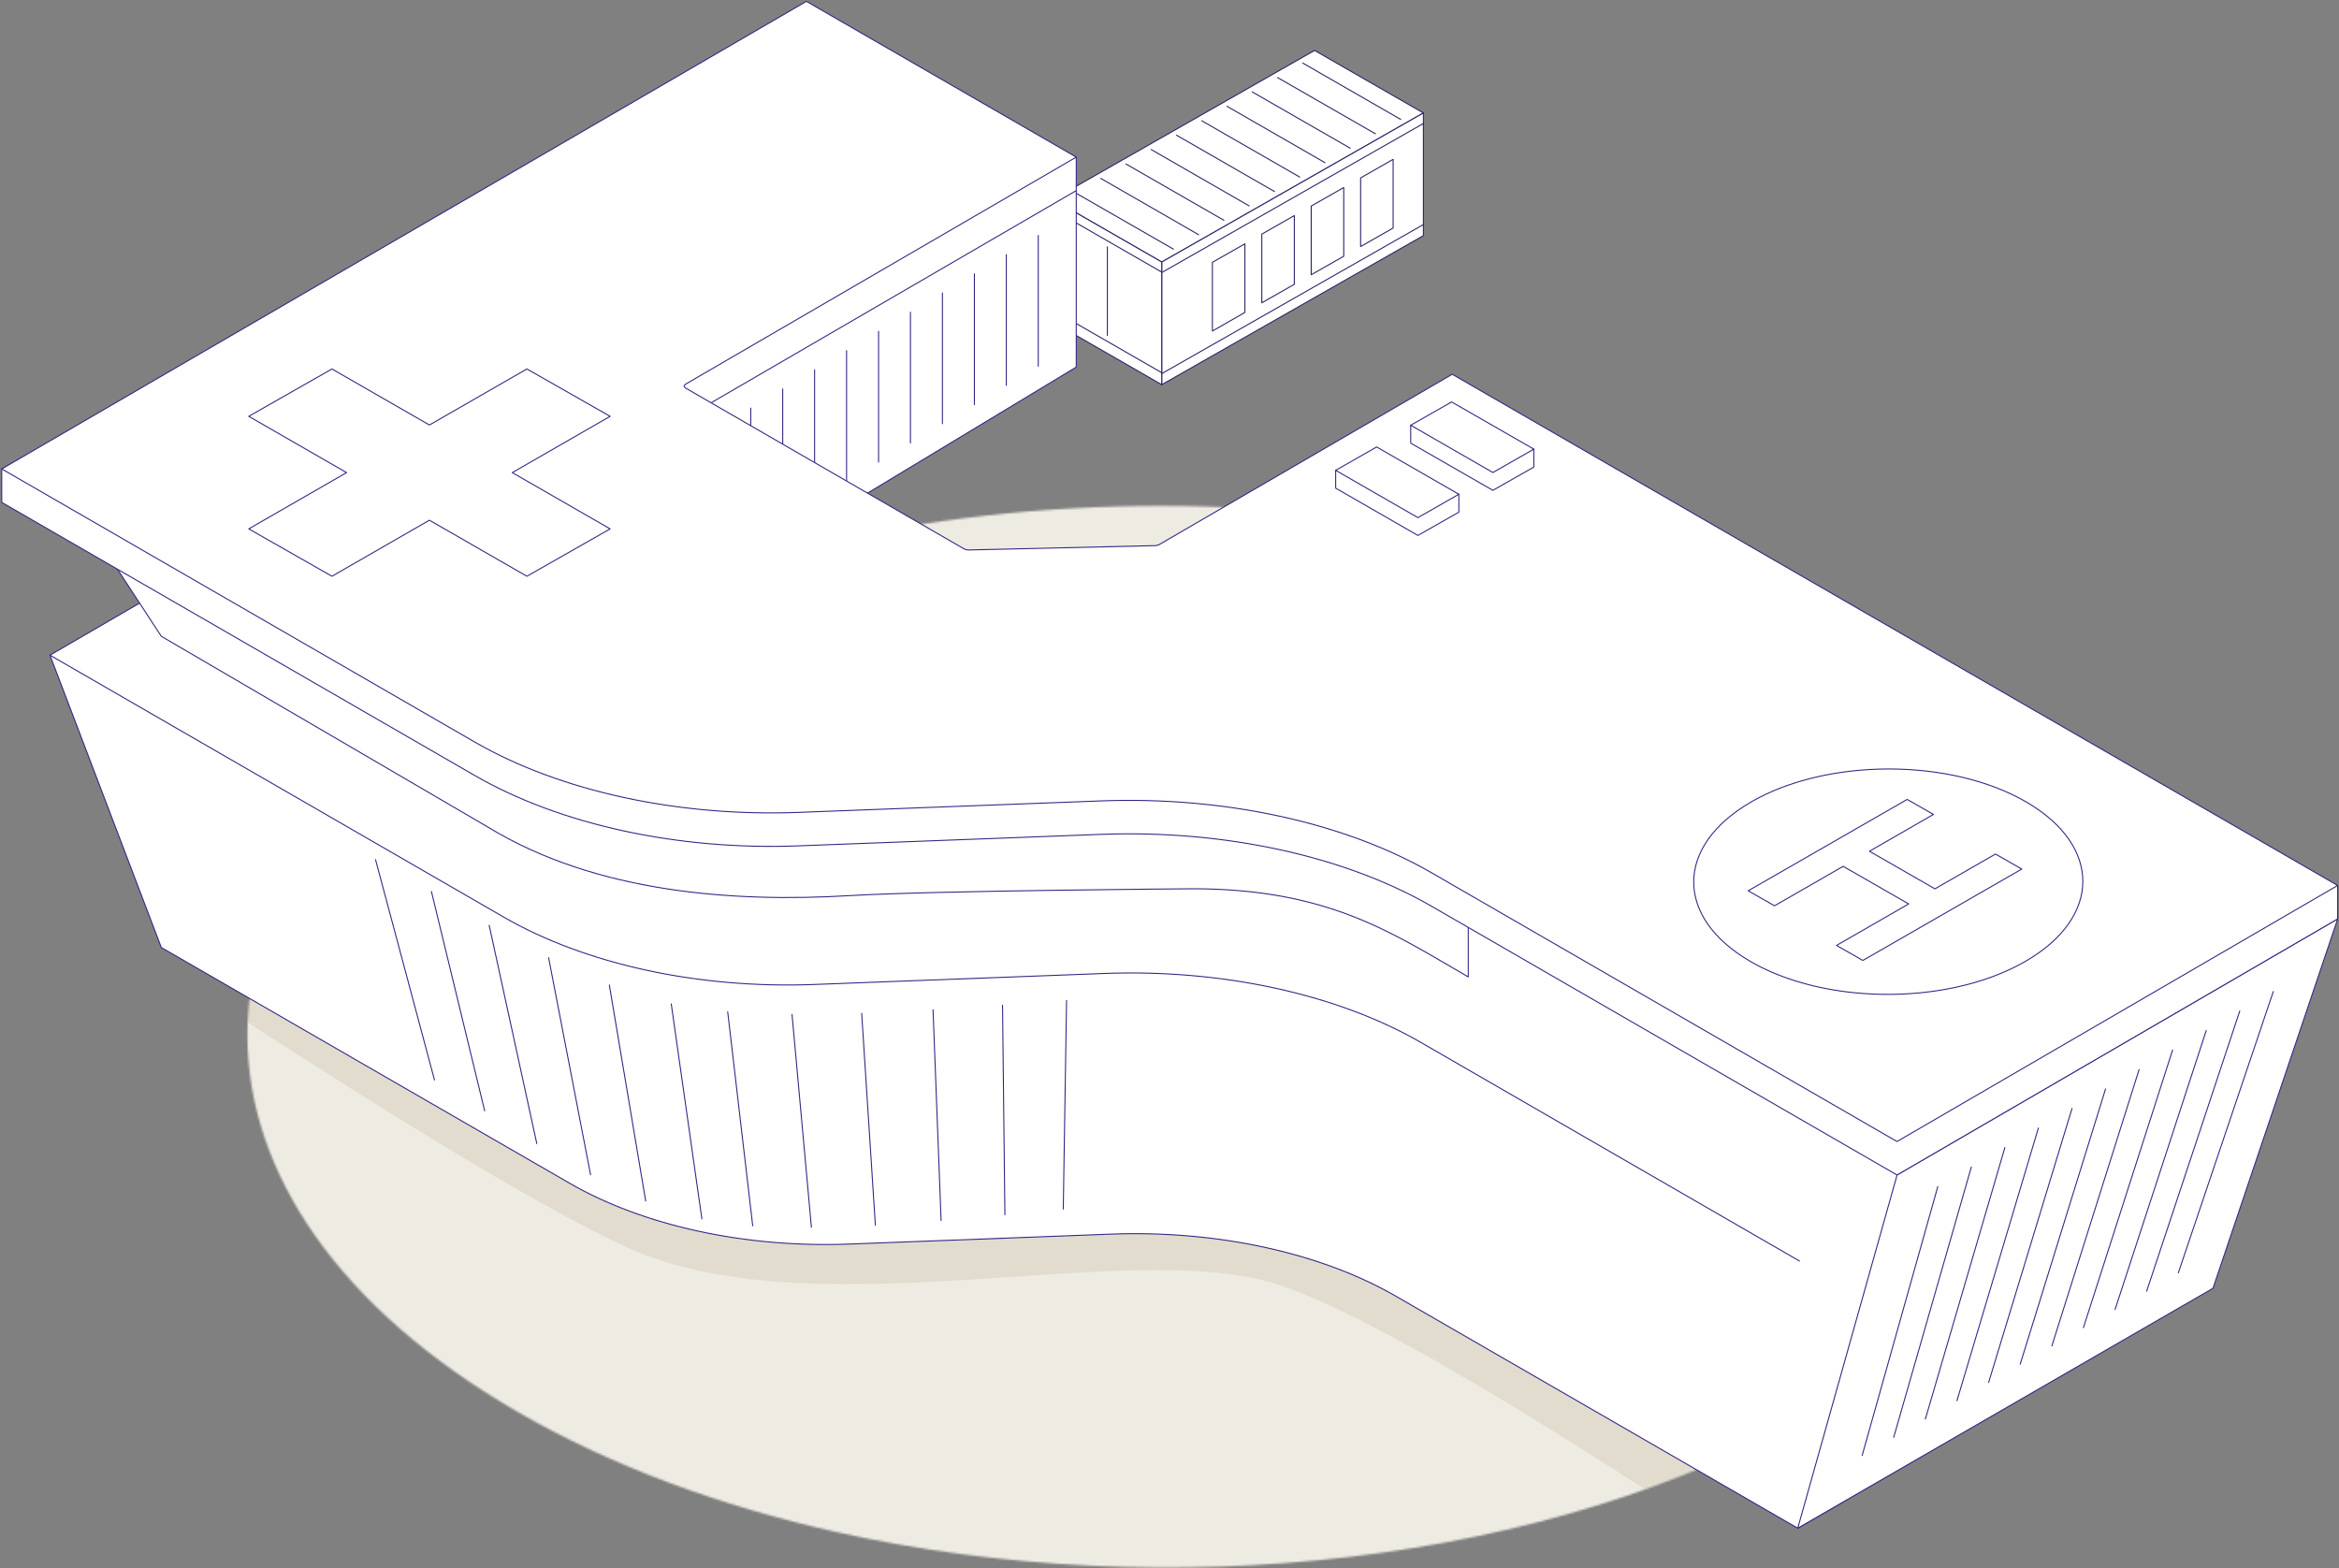 <svg width="1162" height="779" viewBox="0 0 1162 779" fill="none" xmlns="http://www.w3.org/2000/svg">
<rect x="0" y="0" width="1162" height="779" fill="#808080" stroke="none"/>
<path d="M577.146 130.18L523.129 99.114L653.065 25.059L707.121 56.125L577.146 130.18Z" fill="white" stroke="#282067" stroke-width="0.5" stroke-linecap="round" stroke-linejoin="round"/>
<path d="M577.148 191.11V130.18L707.124 56.125V117.055L577.148 191.11Z" fill="white" stroke="#282067" stroke-width="0.5" stroke-linecap="round" stroke-linejoin="round"/>
<path d="M577.146 191.113V130.184L523.129 99.117V160.047L577.146 191.113Z" fill="white" stroke="#282067" stroke-width="0.5" stroke-linecap="round" stroke-linejoin="round"/>
<path d="M647.215 31.34L695.873 59.339" stroke="#282067" stroke-width="0.5" stroke-linecap="round" stroke-linejoin="round"/>
<path d="M634.668 38.527L683.326 66.487" stroke="#282067" stroke-width="0.5" stroke-linecap="round" stroke-linejoin="round"/>
<path d="M622.125 45.676L670.783 73.636" stroke="#282067" stroke-width="0.5" stroke-linecap="round" stroke-linejoin="round"/>
<path d="M609.578 52.82L658.236 80.819" stroke="#282067" stroke-width="0.5" stroke-linecap="round" stroke-linejoin="round"/>
<path d="M597.035 60.008L645.693 87.968" stroke="#282067" stroke-width="0.5" stroke-linecap="round" stroke-linejoin="round"/>
<path d="M584.457 67.152L633.154 95.151" stroke="#282067" stroke-width="0.5" stroke-linecap="round" stroke-linejoin="round"/>
<path d="M571.914 74.297L620.572 102.296" stroke="#282067" stroke-width="0.5" stroke-linecap="round" stroke-linejoin="round"/>
<path d="M559.367 81.473L608.025 109.433" stroke="#282067" stroke-width="0.5" stroke-linecap="round" stroke-linejoin="round"/>
<path d="M546.824 88.617L595.482 116.616" stroke="#282067" stroke-width="0.5" stroke-linecap="round" stroke-linejoin="round"/>
<path d="M534.277 95.809L582.936 123.769" stroke="#282067" stroke-width="0.5" stroke-linecap="round" stroke-linejoin="round"/>
<path d="M577.148 185.626V135.415L707.124 61.359V111.571L577.148 185.626Z" fill="white" stroke="#282067" stroke-width="0.5" stroke-linecap="round" stroke-linejoin="round"/>
<path d="M577.146 185.166V135.188L523.129 104.121V154.1L577.146 185.166Z" fill="white" stroke="#282067" stroke-width="0.5" stroke-linecap="round" stroke-linejoin="round"/>
<path d="M550.129 166.643V122.645" stroke="#282067" stroke-width="0.5" stroke-linecap="round" stroke-linejoin="round"/>
<path d="M618.467 121.125L602.312 130.328V164.463L618.467 155.221V121.125Z" fill="white" stroke="#282067" stroke-width="0.5" stroke-linecap="round" stroke-linejoin="round"/>
<path d="M643.01 107.109L626.855 116.313V150.447L643.01 141.244V107.109Z" fill="white" stroke="#282067" stroke-width="0.5" stroke-linecap="round" stroke-linejoin="round"/>
<path d="M667.557 93.168L651.402 102.371V136.506L667.557 127.302V93.168Z" fill="white" stroke="#282067" stroke-width="0.5" stroke-linecap="round" stroke-linejoin="round"/>
<path d="M692.1 79.152L675.945 88.395V122.49L692.1 113.287V79.152Z" fill="white" stroke="#282067" stroke-width="0.5" stroke-linecap="round" stroke-linejoin="round"/>
<mask id="mask0_1399_3811" style="mask-type:luminance" maskUnits="userSpaceOnUse" x="122" y="251" width="912" height="528">
<path d="M899.076 328.579C720.676 225.593 432.416 225.593 255.22 328.579C77.984 431.565 78.916 598.51 257.317 701.535C303.878 728.407 357.934 748.29 415.562 761.144C578.662 797.492 770.227 777.609 901.173 701.535C1078.37 598.549 1077.44 431.565 899.076 328.579Z" fill="white"/>
</mask>
<g mask="url(#mask0_1399_3811)">
<path d="M1158.98 385.816L992.506 289.703C507.672 76.78 -500.597 347.759 160.269 746.966C207.762 775.664 266.245 765.373 252.615 801.527C250.401 807.429 253.819 812.982 260.343 816.749C266.867 820.516 276.458 822.458 286.594 821.176C348.921 813.177 479.44 896.086 531.788 914.532C899.928 1044.08 1334.2 572.759 1144.89 394.709L1159.02 385.893L1158.98 385.816Z" fill="#EEEBE3"/>
<path d="M51.498 439.478L359.214 261L712.17 489.34L803.855 540.445C803.855 540.445 1019.26 781.483 1032.89 817.598C1035.11 823.501 954.412 906.798 947.888 910.565C941.364 914.332 931.772 916.274 921.637 914.992C859.309 906.993 800.943 838.257 800.943 838.257L870.377 775.231C870.377 775.231 691.161 652.401 628.6 636.324C550.934 616.403 399.678 662.032 308.381 618.306C228.384 579.977 92.001 486.311 51.304 462.273C42.567 457.108 42.722 444.526 51.459 439.439L51.498 439.478Z" fill="#E1DCCE"/>
<path d="M366.131 466.981C338.21 450.866 293.125 450.866 265.398 466.981C237.671 483.097 237.826 509.232 265.708 525.309C273.009 529.503 281.436 532.61 290.445 534.629C315.959 540.299 345.938 537.192 366.403 525.309C394.13 509.193 393.975 483.058 366.093 466.981" fill="#4BA69F"/>
<path d="M366.131 466.981C338.21 450.866 293.125 450.866 265.398 466.981C237.671 483.097 237.826 509.232 265.708 525.309C273.009 529.503 281.436 532.61 290.445 534.629C315.959 540.299 345.938 537.192 366.403 525.309C394.13 509.193 393.975 483.058 366.093 466.981" stroke="#322282" stroke-width="0.5" stroke-miterlimit="10"/>
</g>
<path d="M205.516 310.984L249.242 509.034L745.648 618.35L941.135 676.212L1058.18 588.759L1063.31 442.163L638.934 334.129L205.516 310.984Z" fill="white"/>
<path d="M1082.11 649.41L893.11 759.231L693.468 643.974C656.033 622.344 604.385 611.121 551.765 613.14L421.946 618.072C370.297 620.052 319.697 609.024 283 587.86L80.135 470.738L24.836 325.54L425.285 270.164L541.009 336.996L373.287 434.468L372.744 435.206L373.249 435.944" fill="white"/>
<path d="M1082.11 649.41L893.11 759.231L693.468 643.974C656.033 622.344 604.385 611.121 551.765 613.14L421.946 618.072C370.297 620.052 319.697 609.024 283 587.86L80.135 470.738L24.836 325.54L425.285 270.164L541.009 336.996L373.287 434.468L372.744 435.206L373.249 435.944" stroke="#322282" stroke-width="0.5" stroke-linecap="round" stroke-linejoin="round"/>
<path d="M893.965 626.5L705.856 517.883C664.304 493.884 606.948 481.418 548.542 483.632L404.393 489.107C347.036 491.321 290.844 479.088 250.108 455.555L24.836 325.502L408.082 102.832L534.679 177.043L350.376 285.271L349.754 286.087L350.337 286.902M350.298 286.902L483.419 363.753L484.972 364.103L574.599 362.045L575.92 361.695L715.681 280.456" fill="white"/>
<path d="M893.965 626.5L705.856 517.883C664.304 493.884 606.948 481.418 548.542 483.632L404.393 489.107C347.036 491.321 290.844 479.088 250.108 455.555L24.836 325.502L408.082 102.832L534.679 177.043L350.376 285.271L349.754 286.087L350.337 286.902M350.298 286.902L483.419 363.753L484.972 364.103L574.599 362.045L575.92 361.695L715.681 280.456" stroke="#322282" stroke-width="0.5" stroke-linecap="round" stroke-linejoin="round"/>
<path d="M373.239 281.282L493.157 350.521L494.555 350.832L575.25 348.968L576.454 348.657L702.352 275.495L1082.14 494.749L860.87 446.479L729.419 430.79V485.351C691.983 463.721 660.218 441.702 592.997 441.547C592.997 441.547 464.692 442.44 421.975 444.964C364.618 448.382 296.116 443.683 242.449 410.946L80.126 316.115L35.195 247.38L534.67 94.688V182.373L373.278 279.845L372.735 280.583L373.239 281.32" fill="white"/>
<path d="M373.239 281.282L493.157 350.521L494.555 350.832L575.25 348.968L576.454 348.657L702.352 275.495L1082.14 494.749L860.87 446.479L729.419 430.79V485.351C691.983 463.721 660.218 441.702 592.997 441.547C592.997 441.547 464.692 442.44 421.975 444.964C364.618 448.382 296.116 443.683 242.449 410.946L80.126 316.115L35.195 247.38L534.67 94.688V182.373L373.278 279.845L372.735 280.583L373.239 281.32" stroke="#322282" stroke-width="0.5" stroke-linecap="round" stroke-linejoin="round"/>
<path d="M515.805 116.969V181.937" stroke="#322282" stroke-width="0.5" stroke-linecap="round" stroke-linejoin="round"/>
<path d="M499.922 126.48V191.449" stroke="#322282" stroke-width="0.5" stroke-linecap="round" stroke-linejoin="round"/>
<path d="M484.07 136.039V201.007" stroke="#322282" stroke-width="0.5" stroke-linecap="round" stroke-linejoin="round"/>
<path d="M468.188 145.547V210.515" stroke="#322282" stroke-width="0.5" stroke-linecap="round" stroke-linejoin="round"/>
<path d="M452.305 155.105V220.074" stroke="#322282" stroke-width="0.5" stroke-linecap="round" stroke-linejoin="round"/>
<path d="M436.469 164.617V229.585" stroke="#322282" stroke-width="0.5" stroke-linecap="round" stroke-linejoin="round"/>
<path d="M420.57 174.172V239.14" stroke="#322282" stroke-width="0.5" stroke-linecap="round" stroke-linejoin="round"/>
<path d="M404.688 183.684V248.652" stroke="#322282" stroke-width="0.5" stroke-linecap="round" stroke-linejoin="round"/>
<path d="M388.852 193.242V258.21" stroke="#322282" stroke-width="0.5" stroke-linecap="round" stroke-linejoin="round"/>
<path d="M372.969 202.75V267.718" stroke="#322282" stroke-width="0.5" stroke-linecap="round" stroke-linejoin="round"/>
<path d="M357.117 212.309V277.277" stroke="#322282" stroke-width="0.5" stroke-linecap="round" stroke-linejoin="round"/>
<path d="M893.109 759.233L1099.39 640.053L1161.37 456.488L942.467 583.706L893.109 759.233Z" fill="white" stroke="#322282" stroke-width="0.5" stroke-linecap="round" stroke-linejoin="round"/>
<path d="M1129.36 492.605L1082.18 632.367" stroke="#322282" stroke-width="0.5" stroke-linecap="round" stroke-linejoin="round"/>
<path d="M1112.7 502.285L1066.45 641.464" stroke="#322282" stroke-width="0.5" stroke-linecap="round" stroke-linejoin="round"/>
<path d="M1096.04 511.992L1050.76 650.55" stroke="#322282" stroke-width="0.5" stroke-linecap="round" stroke-linejoin="round"/>
<path d="M1079.34 521.656L1035.03 659.592" stroke="#322282" stroke-width="0.5" stroke-linecap="round" stroke-linejoin="round"/>
<path d="M1062.69 531.363L1019.35 668.678" stroke="#322282" stroke-width="0.5" stroke-linecap="round" stroke-linejoin="round"/>
<path d="M1046.02 541.027L1003.62 677.76" stroke="#322282" stroke-width="0.5" stroke-linecap="round" stroke-linejoin="round"/>
<path d="M1029.36 550.734L987.93 686.845" stroke="#322282" stroke-width="0.5" stroke-linecap="round" stroke-linejoin="round"/>
<path d="M1012.66 560.414L972.199 695.904" stroke="#322282" stroke-width="0.5" stroke-linecap="round" stroke-linejoin="round"/>
<path d="M996.009 570.121L956.516 704.989" stroke="#322282" stroke-width="0.5" stroke-linecap="round" stroke-linejoin="round"/>
<path d="M979.347 579.785L940.785 714.071" stroke="#322282" stroke-width="0.5" stroke-linecap="round" stroke-linejoin="round"/>
<path d="M962.692 589.492L925.102 723.118" stroke="#322282" stroke-width="0.5" stroke-linecap="round" stroke-linejoin="round"/>
<path d="M528.227 600.674L529.858 497.066" stroke="#322282" stroke-width="0.5" stroke-linecap="round" stroke-linejoin="round"/>
<path d="M499.22 603.522L498.055 499.371" stroke="#322282" stroke-width="0.5" stroke-linecap="round" stroke-linejoin="round"/>
<path d="M467.531 606.386L463.531 501.691" stroke="#322282" stroke-width="0.5" stroke-linecap="round" stroke-linejoin="round"/>
<path d="M434.874 608.676L428.078 503.438" stroke="#322282" stroke-width="0.5" stroke-linecap="round" stroke-linejoin="round"/>
<path d="M403.107 609.766L393.477 503.984" stroke="#322282" stroke-width="0.5" stroke-linecap="round" stroke-linejoin="round"/>
<path d="M373.942 608.994L361.516 502.707" stroke="#322282" stroke-width="0.5" stroke-linecap="round" stroke-linejoin="round"/>
<path d="M348.691 605.581L333.469 498.75" stroke="#322282" stroke-width="0.5" stroke-linecap="round" stroke-linejoin="round"/>
<path d="M320.776 596.726L302.719 489.391" stroke="#322282" stroke-width="0.5" stroke-linecap="round" stroke-linejoin="round"/>
<path d="M293.4 583.676L272.547 475.797" stroke="#322282" stroke-width="0.5" stroke-linecap="round" stroke-linejoin="round"/>
<path d="M266.677 568.141L243.027 459.719" stroke="#322282" stroke-width="0.5" stroke-linecap="round" stroke-linejoin="round"/>
<path d="M240.774 551.861L214.328 442.895" stroke="#322282" stroke-width="0.5" stroke-linecap="round" stroke-linejoin="round"/>
<path d="M215.851 536.561L186.57 427.09" stroke="#322282" stroke-width="0.5" stroke-linecap="round" stroke-linejoin="round"/>
<path d="M340.348 209.285L479.216 289.476L480.808 289.864L574.28 287.689L575.678 287.301L1161.32 439.916V456.537L942.42 583.755L711.206 450.246C667.83 425.198 608.065 412.228 547.097 414.519L396.734 420.228C336.931 422.519 278.293 409.781 235.77 385.239L0.867 249.594V232.973L400.617 17.293L534.67 78.067V94.688L340.426 207.576L339.805 208.431L340.387 209.285" fill="white"/>
<path d="M340.348 209.285L479.216 289.476L480.808 289.864L574.28 287.689L575.678 287.301L1161.32 439.916V456.537L942.42 583.755L711.206 450.246C667.83 425.198 608.065 412.228 547.097 414.519L396.734 420.228C336.931 422.519 278.293 409.781 235.77 385.239L0.867 249.594V232.973L400.617 17.293L534.67 78.067V94.688L340.426 207.576L339.805 208.431L340.387 209.285" stroke="#322282" stroke-width="0.5" stroke-linecap="round" stroke-linejoin="round"/>
<path d="M340.348 192.66L479.216 272.851L480.808 273.239L574.28 271.064L575.678 270.676L721.458 185.942L1161.32 439.912L942.42 567.13L711.206 433.621C667.83 408.573 608.065 395.603 547.097 397.894L396.734 403.603C336.931 405.894 278.293 393.156 235.77 368.614L0.867 232.969L400.617 0.668L534.67 78.063L340.426 190.951L339.805 191.806L340.387 192.66" fill="white"/>
<path d="M340.348 192.66L479.216 272.851L480.808 273.239L574.28 271.064L575.678 270.676L721.458 185.942L1161.32 439.912L942.42 567.13L711.206 433.621C667.83 408.573 608.065 395.603 547.097 397.894L396.734 403.603C336.931 405.894 278.293 393.156 235.77 368.614L0.867 232.969L400.617 0.668L534.67 78.063L340.426 190.951L339.805 191.806L340.387 192.66" stroke="#322282" stroke-width="0.5" stroke-linecap="round" stroke-linejoin="round"/>
<path d="M869.91 398.436C907.773 376.573 969.013 376.573 1006.64 398.436C1044.27 420.3 1044.08 455.754 1006.22 477.618C996.313 483.326 984.857 487.559 972.625 490.277C937.985 498.005 897.327 493.772 869.522 477.618C831.893 455.754 832.087 420.3 869.949 398.436" fill="white"/>
<path d="M869.91 398.436C907.773 376.573 969.013 376.573 1006.64 398.436C1044.27 420.3 1044.08 455.754 1006.22 477.618C996.313 483.326 984.857 487.559 972.625 490.277C937.985 498.005 897.327 493.772 869.522 477.618C831.893 455.754 832.087 420.3 869.949 398.436" stroke="#322282" stroke-width="0.5" stroke-linecap="round" stroke-linejoin="round"/>
<path d="M991.318 424.305L961.261 441.585L928.719 422.907L960.523 404.616L947.475 397.16L868.488 442.556L881.575 450.012L915.671 430.402L948.213 449.08L912.37 469.701L925.457 477.157L1004.4 431.761L991.318 424.305Z" fill="white" stroke="#322282" stroke-width="0.5" stroke-linecap="round" stroke-linejoin="round"/>
<path d="M741.65 243.61L700.836 220.155V211.262L761.998 223.145V232.038L741.65 243.61Z" fill="white" stroke="#322282" stroke-width="0.5" stroke-linecap="round" stroke-linejoin="round"/>
<path d="M741.65 234.754L700.836 211.26L721.146 199.688L761.998 223.143L741.65 234.754Z" fill="white" stroke="#322282" stroke-width="0.5" stroke-linecap="round" stroke-linejoin="round"/>
<path d="M704.403 266.016L663.551 242.522V233.668L724.752 245.551V254.444L704.403 266.016Z" fill="white" stroke="#322282" stroke-width="0.5" stroke-linecap="round" stroke-linejoin="round"/>
<path d="M704.403 257.168L663.551 233.674L683.899 222.062L724.752 245.557L704.403 257.168Z" fill="white" stroke="#322282" stroke-width="0.5" stroke-linecap="round" stroke-linejoin="round"/>
<path d="M303.112 206.838L261.755 183.305L213.33 211.148L164.905 183.305L123.586 206.838L172.166 234.798L123.586 262.758L164.905 286.291L213.33 258.447L261.755 286.291L303.112 262.758L254.493 234.798L303.112 206.838Z" fill="white" stroke="#322282" stroke-width="0.5" stroke-linecap="round" stroke-linejoin="round"/>
</svg>
